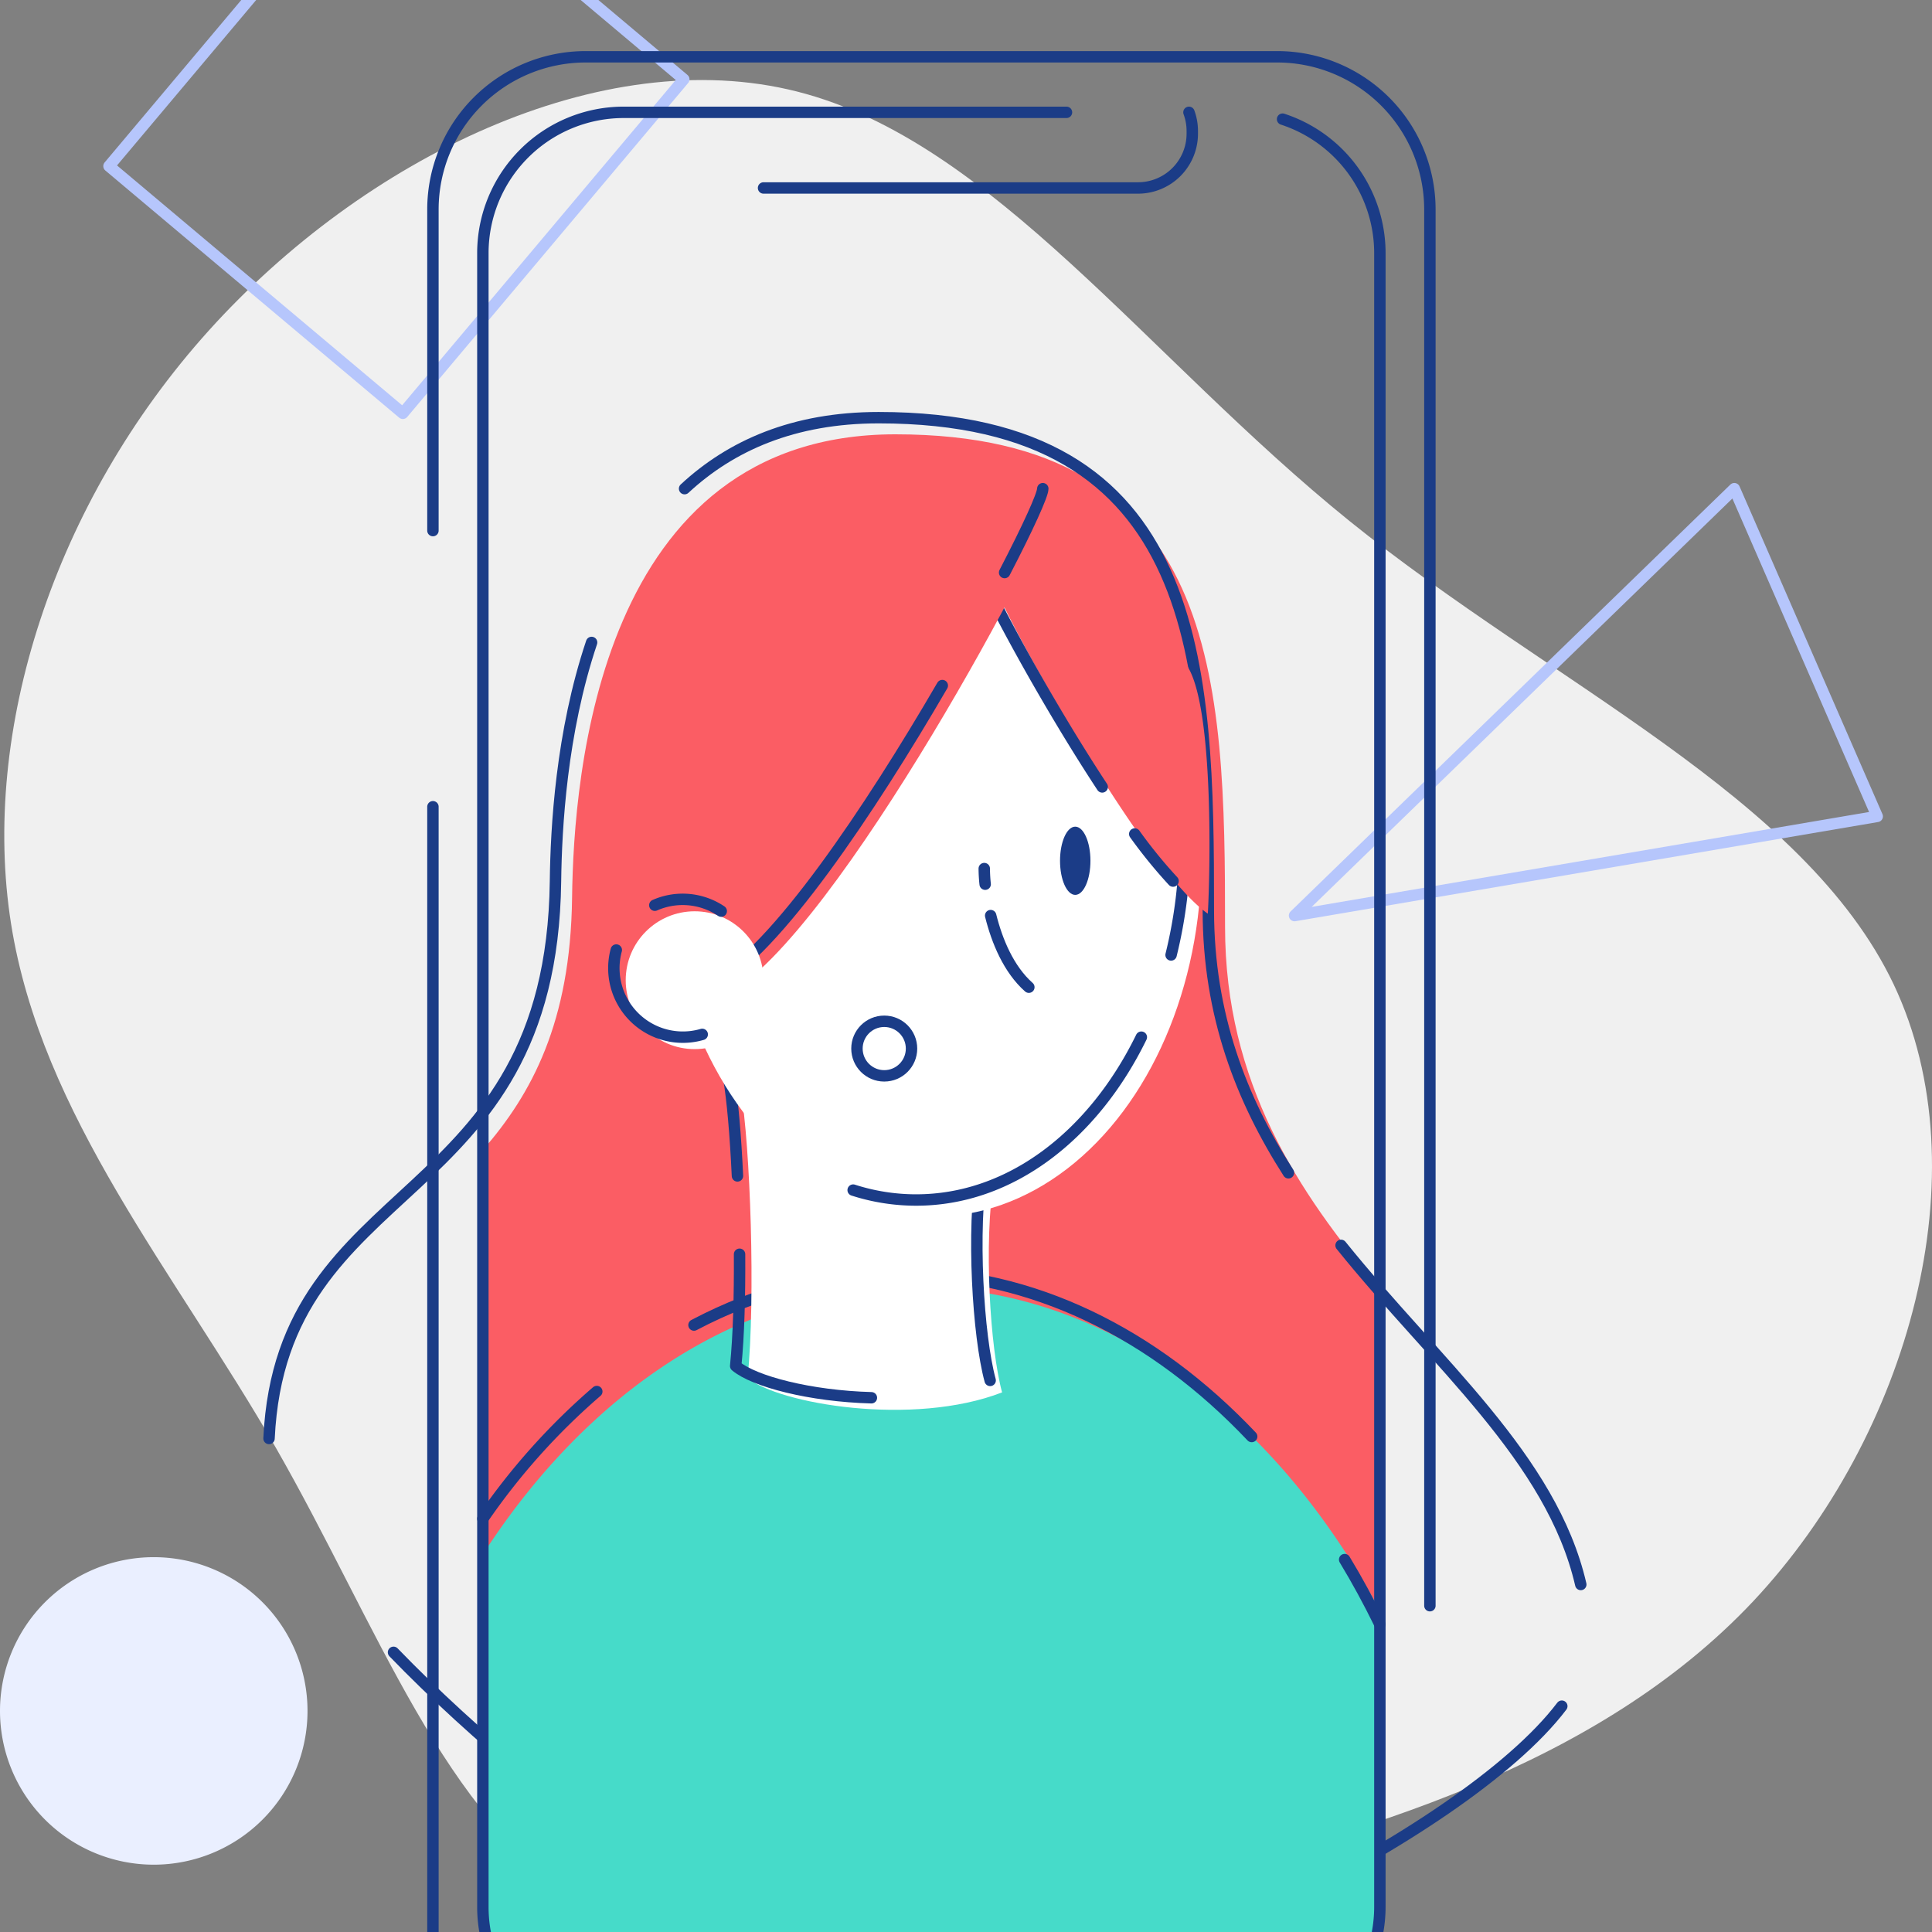 <?xml version="1.0"?>
<svg xmlns="http://www.w3.org/2000/svg" version="1.1" width="600" height="600" viewBox="0 0 600 600"><rect x="0" y="0" width="600" height="600" fill="#808080" stroke="none"/><svg viewBox="0 0 809.34 956.15" width="600" height="709" x="0" y="-54"><defs><style>.cls-1{fill:#f0f0f0;}.cls-2,.cls-4{fill:none;stroke-linecap:round;stroke-linejoin:round;stroke-width:4.78px;}.cls-2{stroke:#b6c6fc;}.cls-3{fill:#fb5d64;}.cls-4{stroke:#1b3c87;}.cls-5{fill:#46dbc9;}.cls-6{fill:#eaefff;fill-rule:evenodd;}.cls-7{fill:#fff;}.cls-8{fill:#1b3c87;}</style></defs><title>drawkit-grape-pack-illustration-13</title><g id="Layer_2" data-name="Layer 2"><g id="vector"><path class="cls-1" d="M565.33,291c85.12,68.63,190.48,115.4,227.94,194.07,37.27,78.67,6.45,188.87-58.78,258.4-65.23,69.35-164.68,98-257,120.06-92.29,22.23-177.22,37.82-234,4.84-56.81-33.15-85.48-115-127.77-188.87C73.43,605.86,17.34,540.09,4.62,459.64-8.1,379,22.54,283.31,87.41,211.27c65.05-72.22,164.5-121,246.57-100.17C415.88,131.88,480.39,222.38,565.33,291Z"/><polygon class="cls-2" points="726.53 277.44 786.39 414.73 542.3 456.28 726.53 277.44"/><path class="cls-3" d="M513.19,461c0-102.85-2-206.33-138.11-206.33-124.25,0-134.8,142.9-135.43,194.21-.63,52.07-17,82.28-37.37,105.58v246.8c67.33,60.91,158.13,120,201.94,120,39.83,0,113.73-27.93,173.83-62.3V612.61C543.74,572.22,513.19,526.23,513.19,461Z"/><path class="cls-4" d="M112.7,675.33c5.22-111.17,118.26-94.68,120-233.42.28-22.4,2.44-62.25,15.13-100.05"/><path class="cls-4" d="M654.26,787.47c-41.76,55.07-193.17,126.85-257,126.85-50.88,0-165.13-79.74-232.41-149.41"/><path class="cls-4" d="M561.79,594.43C601.52,643.82,650,683.54,662.21,736.5"/><path class="cls-4" d="M286.78,277.43c19.38-18,45.66-29.73,81.3-29.73,136.13,0,138.11,103.48,138.11,206.33,0,44,13.94,79.32,33.56,110"/><path class="cls-5" d="M202.28,871.64a59,59,0,0,0,58.84,58.85H519.21a59,59,0,0,0,58.84-58.85V747.5c-44-82.24-114.87-135.62-194.81-135.62-72,0-136.68,43.34-181,112.07Z"/><path class="cls-6" d="M0,789.46a64.41,64.41,0,1,1,64.41,64.41A64.42,64.42,0,0,1,0,789.46Z"/><rect class="cls-2" x="74.63" y="43.69" width="182.84" height="160.86" transform="translate(-35.82 171.31) rotate(-49.93)"/><path class="cls-4" d="M563.29,726.06q7.86,13,14.76,27.13"/><path class="cls-4" d="M290.72,627.81c26.86-14.16,56-21.93,86.52-21.93,55.36,0,106.36,25.59,147.11,68.63"/><path class="cls-4" d="M202.28,708.94A278.32,278.32,0,0,1,250,655.66"/><path class="cls-4" d="M599,890a64,64,0,0,1-63.79,63.79h-290A64,64,0,0,1,181.36,890V410.69"/><path class="cls-4" d="M181.36,295V160.31a64,64,0,0,1,63.79-63.79h290A64,64,0,0,1,599,160.31V745.38"/><path class="cls-4" d="M222.48,915.93a58.77,58.77,0,0,1-20.2-44.29v-693a59,59,0,0,1,58.84-58.85H446.76"/><path class="cls-4" d="M537.29,122.65a59.08,59.08,0,0,1,40.76,56v693a59,59,0,0,1-58.84,58.85H342.6"/><path class="cls-4" d="M498.07,119.79a22.45,22.45,0,0,1,1.39,7.79v1.23a22.73,22.73,0,0,1-22.66,22.66H319.86"/><line class="cls-4" x1="301.19" y1="905.24" x2="479.13" y2="905.24"/><path class="cls-7" d="M310.3,529.43c4,23,6.26,87.12,2.89,120.52,12.82,10.8,69.15,20.58,106.6,6.07-5.06-18.55-7.76-62.74-3.37-89.73C392.46,557.52,310.3,529.43,310.3,529.43Z"/><path class="cls-4" d="M309.81,598.15c.11,17.4-.36,34.26-1.62,46.8,7.71,6.5,31.21,12.63,56.85,13.32"/><path class="cls-4" d="M414.79,651c-5.06-18.55-7.76-62.74-3.37-89.73-24-8.77-106.12-36.86-106.12-36.86,1.54,8.89,2.83,23.91,3.63,40.93"/><ellipse class="cls-7" cx="390.8" cy="432.43" rx="112.5" ry="150"/><path class="cls-4" d="M478.12,507.22c-20.07,41.07-54.82,68.21-94.32,68.21a86,86,0,0,1-26.4-4.15"/><path class="cls-4" d="M280.45,484.79a193.1,193.1,0,0,1-9.15-59.36c0-82.84,50.36-150,112.5-150s112.5,67.16,112.5,150a195.82,195.82,0,0,1-5.72,47.34"/><ellipse class="cls-8" cx="450.43" cy="433.32" rx="6.37" ry="14.29"/><path class="cls-4" d="M415,456.28c2.65,10.68,7.55,22.52,16,30"/><path class="cls-4" d="M412.32,436.59a63.75,63.75,0,0,0,.38,6.54"/><circle class="cls-4" cx="370.42" cy="511.99" r="11.43"/><path class="cls-3" d="M415.32,314.25a8,8,0,0,0,.41,1.55c5.56,16.5,63.43,121,90.24,139.68.95-16.34,2.54-83.54-7.92-102.56s-53.89-69.1-67.52-69.1-15.17,30.79-15.17,30.79"/><path class="cls-4" d="M475.36,422.1a205.75,205.75,0,0,0,16.05,19.72"/><path class="cls-4" d="M409.32,308.25a8,8,0,0,0,.41,1.55c3.51,10.4,27.81,55.78,52,92.58"/><path class="cls-3" d="M441.84,282.44c0,10-91.24,182.94-137.78,207.12C284.9,502.33,248,506.89,248,496.86s17.79-182,55.66-201.65S397.13,252.78,441.84,282.44Z"/><path class="cls-4" d="M394.74,359.92c-30.14,51.82-69.81,111.2-95.68,124.64-8.43,5.62-20.32,9.65-31,11.55"/><path class="cls-4" d="M436.84,277.44c0,2.6-6.12,16.11-16,35.14"/><circle class="cls-7" cx="290.99" cy="483.35" r="28.87"/><path class="cls-4" d="M274.31,451.94a28.91,28.91,0,0,1,27.82,2.47"/><path class="cls-4" d="M294.17,506.05a28.9,28.9,0,0,1-36-35.34"/></g></g></svg></svg>
